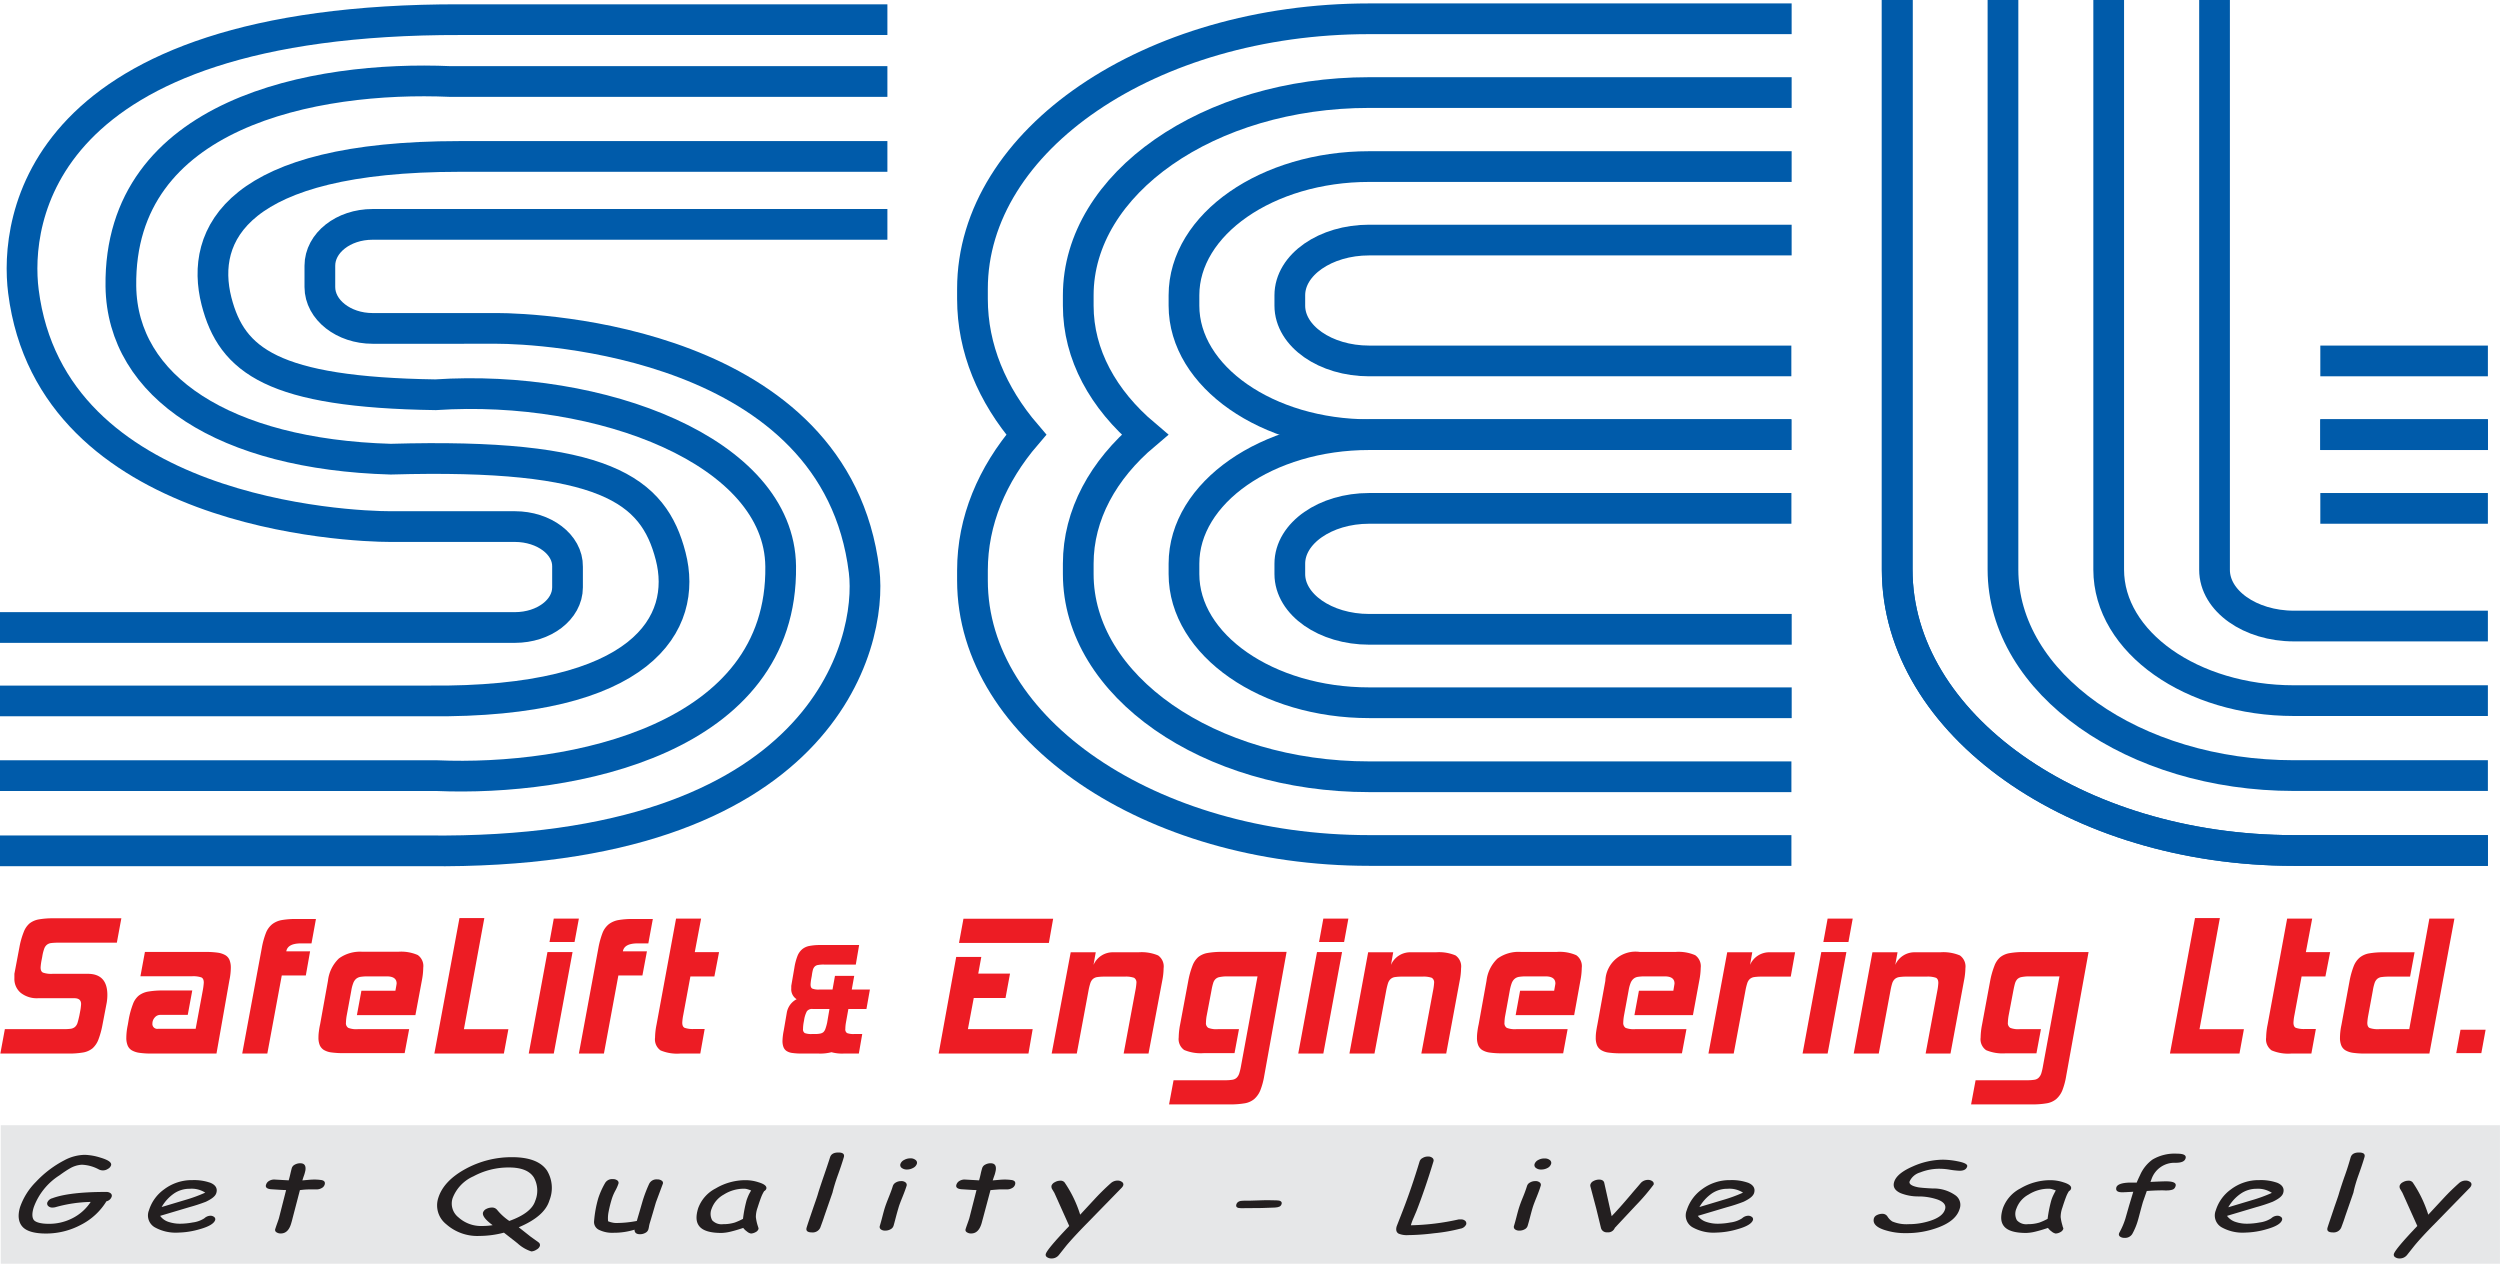 <svg xmlns="http://www.w3.org/2000/svg" viewBox="0 0 427.29 215.99"><defs><style>.cls-1{fill:#e6e7e8;}.cls-2{fill:#ed1c24;}.cls-3{fill:none;stroke:#005baa;stroke-miterlimit:10;stroke-width:5.25px;}.cls-4{fill:#231f20;}</style></defs><title>logo</title><g id="Layer_2" data-name="Layer 2"><g id="Layer_1-2" data-name="Layer 1"><rect class="cls-1" x="0.13" y="192.32" width="427.15" height="23.67"/><path class="cls-2" d="M17.51,175.18a14.75,14.75,0,0,1-.69,2.5,3.85,3.85,0,0,1-1,1.49,3.48,3.48,0,0,1-1.64.72,14.29,14.29,0,0,1-2.49.18H.06l.77-4.17h10a10,10,0,0,0,1.2-.06,1.45,1.45,0,0,0,.76-.3,1.52,1.52,0,0,0,.46-.72q.15-.48.33-1.32l.1-.53a9.29,9.29,0,0,0,.18-1.36c0-.69-.4-1-1.19-1H6.54a4.44,4.44,0,0,1-3-.92,3.09,3.09,0,0,1-1.08-2.48c0-.14,0-.27,0-.39s0-.24,0-.38l.87-4.6a13.45,13.45,0,0,1,.72-2.53,3.61,3.61,0,0,1,1-1.48,3.56,3.56,0,0,1,1.64-.7,14,14,0,0,1,2.45-.18h11.6l-.77,4.17h-10a10,10,0,0,0-1.2.06,1.45,1.45,0,0,0-.76.3,1.54,1.54,0,0,0-.47.72,7.08,7.08,0,0,0-.32,1.32l-.1.52a9.7,9.7,0,0,0-.18,1.32c0,.46.14.75.42.88a4.28,4.28,0,0,0,1.64.2H15c2.23,0,3.35,1.21,3.35,3.61a8.11,8.11,0,0,1-.11,1.32Z"/><path class="cls-2" d="M37,180.07H25.87a14.52,14.52,0,0,1-2-.12,3.66,3.66,0,0,1-1.32-.42,1.73,1.73,0,0,1-.73-.83,3.43,3.43,0,0,1-.23-1.36,10.93,10.93,0,0,1,.25-2.16l.17-1a14.44,14.44,0,0,1,.7-2.53,3.44,3.44,0,0,1,1-1.48,3.64,3.64,0,0,1,1.66-.7,14.29,14.29,0,0,1,2.49-.18h5l-.77,4.17H27.44a1.23,1.23,0,0,0-1,.46,1.52,1.52,0,0,0-.39,1,.83.83,0,0,0,.95.92h6.44l1.22-6.57a10.92,10.92,0,0,0,.17-1.32c0-.46-.13-.75-.4-.89a4.33,4.33,0,0,0-1.62-.2H24l.77-4.16H35.17a14.52,14.52,0,0,1,2,.12,3.66,3.66,0,0,1,1.32.42,1.71,1.71,0,0,1,.73.82,3.47,3.47,0,0,1,.23,1.36,10.94,10.94,0,0,1-.25,2.17Z"/><path class="cls-2" d="M52.27,166.72H48.16l-2.47,13.35H41.4L44.75,162a13.61,13.61,0,0,1,.71-2.57,3.59,3.59,0,0,1,1.08-1.48,3.74,3.74,0,0,1,1.65-.7,13.83,13.83,0,0,1,2.44-.18H54l-.76,4.17H51.47c-1.53,0-2.38.45-2.54,1.36H53Z"/><path class="cls-2" d="M71,173.5h-10l.77-4.17h5.81c.14-.75.21-1.16.21-1.24,0-.8-.56-1.21-1.67-1.21H62.79a7.48,7.48,0,0,0-1.17.08,1.57,1.57,0,0,0-.77.35,1.86,1.86,0,0,0-.48.74,6.15,6.15,0,0,0-.33,1.28l-.77,4.17a8.17,8.17,0,0,0-.14,1.28.93.93,0,0,0,.4.9,3.85,3.85,0,0,0,1.62.22h8.78L69.16,180H58.75a15,15,0,0,1-2.09-.12,3.35,3.35,0,0,1-1.33-.44,1.85,1.85,0,0,1-.69-.83,3.36,3.36,0,0,1-.21-1.3,7.15,7.15,0,0,1,.07-1,11.61,11.61,0,0,1,.21-1.22l1.35-7.49a6.21,6.21,0,0,1,1.87-3.79,6.17,6.17,0,0,1,4-1.14h6.13a7.07,7.07,0,0,1,3.34.56,2.29,2.29,0,0,1,.94,2.16,12.3,12.3,0,0,1-.24,2.21Z"/><path class="cls-2" d="M86.12,180.07H74.24l4.29-23.16h4.25l-3.49,19h7.6Z"/><path class="cls-2" d="M94.65,180.07H90.37l3.2-17.35h4.29ZM98.2,161H93.92l.73-4h4.29Z"/><path class="cls-2" d="M109.8,166.72h-4.11l-2.47,13.35H98.94L102.28,162a14.41,14.41,0,0,1,.71-2.57,3.59,3.59,0,0,1,1.08-1.48,3.83,3.83,0,0,1,1.66-.7,13.71,13.71,0,0,1,2.43-.18h3.42l-.77,4.17H109c-1.53,0-2.38.45-2.54,1.36h4.11Z"/><path class="cls-2" d="M119.69,180.07h-3.45a7.28,7.28,0,0,1-3.34-.54,2.3,2.3,0,0,1-.94-2.19,11.63,11.63,0,0,1,.24-2.16L115.55,157h4.28l-1.08,5.73h4.15l-.8,4.16H118l-1.22,6.58a8.8,8.8,0,0,0-.17,1.32c0,.45.13.75.4.88a4.26,4.26,0,0,0,1.62.2h1.81Z"/><path class="cls-2" d="M148.09,172.45H145l-.42,2.35a6.72,6.72,0,0,0-.1,1.06.74.74,0,0,0,.3.71,3.15,3.15,0,0,0,1.22.16h1.37l-.58,3.34h-2.6a6.73,6.73,0,0,1-2.07-.23,7.77,7.77,0,0,1-2.18.23H137a11.33,11.33,0,0,1-1.58-.1,2.35,2.35,0,0,1-1-.35,1.41,1.41,0,0,1-.52-.68,2.92,2.92,0,0,1-.16-1.06,10.22,10.22,0,0,1,.21-1.73l.53-3.09a3.2,3.2,0,0,1,1.68-2.28,2,2,0,0,1-.92-1.86c0-.17,0-.31,0-.42l.53-3.08a9.75,9.75,0,0,1,.52-2,2.91,2.91,0,0,1,.83-1.19,2.7,2.7,0,0,1,1.26-.56,9.47,9.47,0,0,1,1.82-.15h6.64l-.57,3.34h-5.44a5.17,5.17,0,0,0-1,.07,1,1,0,0,0-.58.27,1.33,1.33,0,0,0-.32.59,7.36,7.36,0,0,0-.18,1l-.08.42a7.8,7.8,0,0,0-.13,1.06c0,.36.1.6.3.7a3,3,0,0,0,1.22.16h2.23l.42-2.34H146l-.42,2.34h3.1Zm-6.72,2.35.4-2.35H138.9a1.08,1.08,0,0,0-1,.41,4.67,4.67,0,0,0-.47,1.52l-.08.42a6.72,6.72,0,0,0-.1,1.06.74.74,0,0,0,.3.71,3.15,3.15,0,0,0,1.22.16h.5a4.32,4.32,0,0,0,.89-.07,1.24,1.24,0,0,0,.57-.25,1.47,1.47,0,0,0,.35-.58A8.93,8.93,0,0,0,141.37,174.8Z"/><path class="cls-2" d="M175.78,180.07H160.43l3-16.51h4.29l-.52,2.84h5.43l-.77,4.17h-5.43l-1,5.33h11.07Zm3.49-18.91H163.91l.76-4.13H180Z"/><path class="cls-2" d="M196.3,180.07h-4.25l2-10.74a9.7,9.7,0,0,0,.18-1.32.92.92,0,0,0-.4-.89,4.33,4.33,0,0,0-1.62-.2h-3.42a8.44,8.44,0,0,0-1.27.08,1.46,1.46,0,0,0-.75.35,1.71,1.71,0,0,0-.43.74,9.87,9.87,0,0,0-.3,1.24l-2,10.74h-4.29L183,162.76h4.28l-.38,2.16a3.58,3.58,0,0,1,3.2-2.16h4.5a7.28,7.28,0,0,1,3.34.54,2.3,2.3,0,0,1,.94,2.18,11.64,11.64,0,0,1-.24,2.17Z"/><path class="cls-2" d="M216.08,183.87a12.12,12.12,0,0,1-.68,2.51,4,4,0,0,1-1.05,1.48,3.47,3.47,0,0,1-1.65.72,14.62,14.62,0,0,1-2.51.18H199.81l.77-4.13h8.78a7.19,7.19,0,0,0,1.25-.08,1.35,1.35,0,0,0,.77-.36,1.83,1.83,0,0,0,.43-.74,9.09,9.09,0,0,0,.3-1.26l2.82-15.31h-5.12a6.42,6.42,0,0,0-1.32.11,1.33,1.33,0,0,0-.75.36,1.56,1.56,0,0,0-.4.72,9.08,9.08,0,0,0-.28,1.22l-.8,4.21a7.11,7.11,0,0,0-.14,1.28.93.93,0,0,0,.4.9,3.79,3.79,0,0,0,1.62.22h3.62L211,180h-5.26a7.28,7.28,0,0,1-3.34-.54,2.27,2.27,0,0,1-.94-2.15,12.21,12.21,0,0,1,.24-2.2l1.4-7.49a14.26,14.26,0,0,1,.71-2.55,3.73,3.73,0,0,1,1-1.5,3.52,3.52,0,0,1,1.63-.7,14.08,14.08,0,0,1,2.46-.18h11Z"/><path class="cls-2" d="M226.18,180.07h-4.29l3.21-17.35h4.28ZM229.73,161h-4.28l.73-4h4.28Z"/><path class="cls-2" d="M247.18,180.07h-4.25l2-10.74a9.7,9.7,0,0,0,.18-1.32.92.92,0,0,0-.4-.89,4.33,4.33,0,0,0-1.62-.2h-3.41a8.49,8.49,0,0,0-1.28.08,1.39,1.39,0,0,0-.74.35,1.72,1.72,0,0,0-.44.74,12,12,0,0,0-.3,1.24l-2,10.74h-4.28l3.2-17.31h4.28l-.38,2.16a3.58,3.58,0,0,1,3.2-2.16h4.5a7.28,7.28,0,0,1,3.34.54,2.3,2.3,0,0,1,.94,2.18,11.64,11.64,0,0,1-.24,2.17Z"/><path class="cls-2" d="M269.05,173.5h-10l.76-4.17h5.82c.14-.75.21-1.16.21-1.24,0-.8-.56-1.21-1.67-1.21H260.8a7.48,7.48,0,0,0-1.17.08,1.53,1.53,0,0,0-.77.35,1.88,1.88,0,0,0-.49.74,7.75,7.75,0,0,0-.33,1.28l-.76,4.17a7.11,7.11,0,0,0-.14,1.28.93.93,0,0,0,.4.9,3.85,3.85,0,0,0,1.62.22h8.77l-.76,4.13H256.76a15,15,0,0,1-2.09-.12,3.35,3.35,0,0,1-1.33-.44,1.78,1.78,0,0,1-.69-.83,3.36,3.36,0,0,1-.21-1.3,7.15,7.15,0,0,1,.07-1,11.61,11.61,0,0,1,.21-1.22l1.35-7.49a6.21,6.21,0,0,1,1.87-3.79,6.14,6.14,0,0,1,4-1.14h6.13a7.07,7.07,0,0,1,3.34.56,2.29,2.29,0,0,1,.94,2.16,12.3,12.3,0,0,1-.24,2.21Z"/><path class="cls-2" d="M289.35,173.5h-10l.77-4.17H286c.13-.75.2-1.16.2-1.24,0-.8-.55-1.21-1.67-1.21H281.1a7.57,7.57,0,0,0-1.17.08,1.49,1.49,0,0,0-.76.35,1.88,1.88,0,0,0-.49.74,6.15,6.15,0,0,0-.33,1.28l-.77,4.17a8.17,8.17,0,0,0-.14,1.28,1,1,0,0,0,.4.9,3.85,3.85,0,0,0,1.62.22h8.78l-.77,4.13H277.06a15.1,15.1,0,0,1-2.09-.12,3.24,3.24,0,0,1-1.32-.44,1.81,1.81,0,0,1-.7-.83,3.36,3.36,0,0,1-.21-1.3,7.15,7.15,0,0,1,.07-1c.05-.36.12-.77.21-1.22l1.36-7.49a5.16,5.16,0,0,1,5.88-4.93h6.13a7.15,7.15,0,0,1,3.35.56,2.31,2.31,0,0,1,.94,2.16,12.42,12.42,0,0,1-.25,2.21Z"/><path class="cls-2" d="M306.07,166.92h-5a8.44,8.44,0,0,0-1.27.08,1.46,1.46,0,0,0-.75.35,1.71,1.71,0,0,0-.43.74,9.87,9.87,0,0,0-.3,1.24l-2,10.74H292l3.21-17.31h4.28l-.38,2.16a3.58,3.58,0,0,1,3.2-2.16h4.5Z"/><path class="cls-2" d="M312.37,180.07h-4.28l3.2-17.35h4.29ZM315.93,161h-4.29l.73-4h4.29Z"/><path class="cls-2" d="M333.37,180.07h-4.25l2-10.74a9.12,9.12,0,0,0,.17-1.32c0-.46-.13-.75-.4-.89a4.26,4.26,0,0,0-1.62-.2h-3.41a8.34,8.34,0,0,0-1.27.08,1.46,1.46,0,0,0-.75.35,1.72,1.72,0,0,0-.44.74,10.09,10.09,0,0,0-.29,1.24l-2,10.74h-4.28l3.2-17.31h4.29l-.39,2.16a3.58,3.58,0,0,1,3.21-2.16h4.49a7.33,7.33,0,0,1,3.35.54,2.32,2.32,0,0,1,.94,2.18,11.74,11.74,0,0,1-.25,2.17Z"/><path class="cls-2" d="M353.15,183.87a12.18,12.18,0,0,1-.67,2.51,4,4,0,0,1-1.05,1.48,3.47,3.47,0,0,1-1.65.72,14.7,14.7,0,0,1-2.51.18H336.89l.77-4.13h8.77a7.39,7.39,0,0,0,1.26-.08,1.3,1.3,0,0,0,.76-.36,1.85,1.85,0,0,0,.44-.74,9.3,9.3,0,0,0,.29-1.26L352,166.88h-5.12a6.6,6.6,0,0,0-1.33.11,1.39,1.39,0,0,0-.75.36,1.76,1.76,0,0,0-.4.72c-.09.3-.18.71-.28,1.22l-.8,4.21a8.17,8.17,0,0,0-.14,1.28.94.94,0,0,0,.41.9,3.76,3.76,0,0,0,1.61.22h3.63l-.77,4.13h-5.26a7.28,7.28,0,0,1-3.34-.54,2.27,2.27,0,0,1-.94-2.15,12.21,12.21,0,0,1,.24-2.2l1.39-7.49a14.18,14.18,0,0,1,.72-2.55,3.62,3.62,0,0,1,1-1.5,3.56,3.56,0,0,1,1.64-.7,14.08,14.08,0,0,1,2.46-.18h11Z"/><path class="cls-2" d="M382.76,180.07H370.88l4.28-23.16h4.25l-3.48,19h7.59Z"/><path class="cls-2" d="M395.05,180.07H391.6a7.28,7.28,0,0,1-3.34-.54,2.3,2.3,0,0,1-.94-2.19,11.63,11.63,0,0,1,.24-2.16L390.91,157h4.28l-1.08,5.73h4.15l-.81,4.16h-4.07l-1.22,6.58a8.8,8.8,0,0,0-.17,1.32c0,.45.13.75.4.88a4.26,4.26,0,0,0,1.62.2h1.81Z"/><path class="cls-2" d="M415.22,180.07h-11a14.52,14.52,0,0,1-2-.12,3.6,3.6,0,0,1-1.32-.42,1.73,1.73,0,0,1-.73-.83,3.43,3.43,0,0,1-.23-1.36,10.93,10.93,0,0,1,.25-2.16l1.39-7.53a14.34,14.34,0,0,1,.71-2.53,3.72,3.72,0,0,1,1.05-1.48,3.52,3.52,0,0,1,1.63-.7,14.16,14.16,0,0,1,2.46-.18h5.26l-.77,4.16h-3.62a9.45,9.45,0,0,0-1.2.07,1.41,1.41,0,0,0-.77.3,1.61,1.61,0,0,0-.47.72,8.13,8.13,0,0,0-.31,1.32l-.77,4.17a10.45,10.45,0,0,0-.17,1.32c0,.45.13.75.4.88a4.33,4.33,0,0,0,1.62.2h5.15L415.22,157h4.28Z"/><path class="cls-2" d="M424.1,180h-4.29l.73-4h4.29Z"/><path class="cls-3" d="M425.22,145.36H392.06c-37.29,0-67.8-21.6-67.8-48V0"/><path class="cls-3" d="M425.22,145.36H392.06c-37.29,0-67.8-21.6-67.8-48V0"/><path class="cls-3" d="M425.22,132.56H392.06c-27.41,0-49.72-15.79-49.72-35.21V0"/><path class="cls-3" d="M425.22,119.75H392.06c-17.44,0-31.65-10-31.65-22.4V0"/><path class="cls-3" d="M425.22,107H392.06c-7.48,0-13.56-4.31-13.56-9.6V0"/><path class="cls-3" d="M306.17,74.29H234c-17.39,0-31.64-9.92-31.64-22.05V50.47c0-12.12,14.25-22,31.64-22h72.22"/><path class="cls-3" d="M306.17,61.69H234c-7.47,0-13.55-4.24-13.55-9.45V50.47c0-5.21,6.08-9.44,13.55-9.44h72.22"/><path class="cls-3" d="M306.18,74.29H234c-17.39,0-31.64,9.92-31.64,22.06v1.76c0,12.13,14.25,22,31.64,22h72.23"/><path class="cls-3" d="M306.18,86.89H234c-7.47,0-13.55,4.24-13.55,9.46v1.76c0,5.2,6.08,9.45,13.55,9.45h72.23"/><path class="cls-3" d="M306.18,145.36H234c-37.38,0-67.79-20.7-67.79-46.15V97.49c0-8.45,3.35-16.38,9.2-23.2-5.85-6.82-9.2-14.75-9.2-23.2V49.37c0-25.45,30.41-46.16,67.79-46.16h72.22"/><path class="cls-3" d="M306.18,132.76H234c-27.41,0-49.71-15.54-49.71-34.65V96.35c0-8.38,4.28-16.07,11.38-22.06-7.1-6-11.38-13.68-11.38-22.05V50.47c0-19.1,22.3-34.65,49.71-34.65h72.22"/><line class="cls-3" x1="425.22" y1="74.29" x2="396.58" y2="74.29"/><line class="cls-3" x1="425.22" y1="61.69" x2="396.58" y2="61.69"/><line class="cls-3" x1="425.22" y1="74.29" x2="396.58" y2="74.29"/><line class="cls-3" x1="425.22" y1="86.89" x2="396.58" y2="86.89"/><path class="cls-3" d="M0,107.25H88c5,0,9-3.08,9-6.86V96.85C97.06,93.08,93,90,88,90H66.68C59.77,90,8.79,87.9,4,49.78,2.5,37.89,6.05,3.21,78.72,3.36h72.95"/><path class="cls-3" d="M151.67,38.35h-88c-5,0-9,3.18-9,7.07v3.64c0,3.9,4.07,7.07,9,7.07H85c6.92,0,57.9,2.16,62.69,41.46,1.5,12.25-6.8,48.62-74.73,47.83H0"/><path class="cls-3" d="M151.67,13.93H76.94c-23.09-1-56.67,5.29-56.28,35,.23,17.21,17.71,28.72,46.1,29.55,36.7-1.05,44.94,5.22,47.87,16.59s-4.57,25.13-41.48,24.73H0"/><path class="cls-3" d="M151.67,26.74H78.54C40.42,26.74,34.12,40.1,37,51.47c2.62,10.18,9.62,15.59,37.43,16,28.2-1.87,58.78,9.64,59,29.31.4,29.66-35.69,36.77-58.77,35.79H0"/><path class="cls-4" d="M18.19,205.32a10.87,10.87,0,0,1-4.32,4,12.66,12.66,0,0,1-6,1.51c-1.95,0-3.3-.38-4-1.13s-.89-1.89-.44-3.39A11.4,11.4,0,0,1,6.14,202,18,18,0,0,1,11,198.31a7.62,7.62,0,0,1,3.51-.93,9.94,9.94,0,0,1,2.7.49c1.33.4,1.92.83,1.77,1.31a1.1,1.1,0,0,1-.54.6,1.52,1.52,0,0,1-1.61.06,6.67,6.67,0,0,0-2.84-.77,4.51,4.51,0,0,0-2.06.64c-.39.22-1,.61-1.76,1.17a10.85,10.85,0,0,0-4.4,5.46c-.32,1-.3,1.75,0,2.16s1.22.67,2.56.67a8.73,8.73,0,0,0,4-.93,8.1,8.1,0,0,0,3.17-2.81,23.6,23.6,0,0,0-5.93.87,1.92,1.92,0,0,1-.56.09,1,1,0,0,1-.78-.27.58.58,0,0,1-.14-.6,1.24,1.24,0,0,1,.85-.72q2.89-1.08,9.19-1.08a1.18,1.18,0,0,1,.79.24.52.52,0,0,1,.16.59A1.2,1.2,0,0,1,18.19,205.32Z"/><path class="cls-4" d="M30.48,210.67a7.31,7.31,0,0,1-4.07-.93,2.34,2.34,0,0,1-.95-2.88,6.9,6.9,0,0,1,2.59-3.58,7.84,7.84,0,0,1,4.83-1.58,8.45,8.45,0,0,1,3.09.46c.91.38,1.24,1,1,1.75-.16.54-.76,1-1.79,1.49a28.54,28.54,0,0,1-2.81.92l-5,1.49a2.83,2.83,0,0,0,1.34,1,6.19,6.19,0,0,0,2.21.34,11.63,11.63,0,0,0,2-.21,4.76,4.76,0,0,0,2-.71,1.59,1.59,0,0,1,1-.44,1,1,0,0,1,.68.21.48.48,0,0,1,.18.51c-.19.61-1.06,1.13-2.61,1.57A14,14,0,0,1,30.48,210.67Zm1.95-7.49a4.75,4.75,0,0,0-2.65.78,7.12,7.12,0,0,0-2.15,2.34l4-1.2a25.25,25.25,0,0,0,3.45-1.26A4.29,4.29,0,0,0,32.43,203.18Z"/><path class="cls-4" d="M54.08,203.29l-.58,0h-.58c-.19,0-.74,0-1.66.12L50,208.24l-.09.36-.12.42q-.49,1.8-1.8,1.8a1.27,1.27,0,0,1-.76-.22.46.46,0,0,1-.19-.53c.07-.21.17-.52.32-.94s.26-.73.32-.94l1.22-4.79c-.57,0-1.44-.07-2.6-.14-.69-.07-1-.34-.81-.82a1.06,1.06,0,0,1,.5-.6,1.68,1.68,0,0,1,.9-.24l2.45.14c.09-.28.18-.65.29-1.12s.19-.8.25-1a1,1,0,0,1,.52-.57,1.89,1.89,0,0,1,.91-.23c.72,0,1,.4.89,1.21a7.31,7.31,0,0,1-.19.73l-.17.48-.16.51c1-.09,1.58-.14,1.73-.14a8.47,8.47,0,0,1,1.59.09c.45.11.61.36.49.77a1,1,0,0,1-.51.59A1.72,1.72,0,0,1,54.08,203.29Z"/><path class="cls-4" d="M90.82,213.89a6.45,6.45,0,0,1-2.39-1.41l-2.3-1.8a16.46,16.46,0,0,1-4.16.56,8,8,0,0,1-5.7-2,4.1,4.1,0,0,1-1.37-4.46q.9-2.94,4.68-5a16.42,16.42,0,0,1,7.92-2q4.45,0,6,2.3a5.73,5.73,0,0,1,.4,5.1c-.55,1.82-2.29,3.34-5.24,4.58l2.09,1.65,1.27.91a.57.57,0,0,1,.25.64,1.12,1.12,0,0,1-.54.6A1.84,1.84,0,0,1,90.82,213.89ZM87,199.54a12.63,12.63,0,0,0-6.08,1.51,6.68,6.68,0,0,0-3.57,3.76,3,3,0,0,0,1,3.25,5.75,5.75,0,0,0,4.12,1.48,10.6,10.6,0,0,0,1.73-.14c-1.25-.92-1.8-1.64-1.64-2.18a1.1,1.1,0,0,1,.57-.6,2.14,2.14,0,0,1,.94-.23,1.08,1.08,0,0,1,.89.39,9.57,9.57,0,0,0,2.09,1.9c2.54-.91,4-2.06,4.43-3.44a4.58,4.58,0,0,0-.24-4Q90.15,199.54,87,199.54Z"/><path class="cls-4" d="M112.11,205.49c-.12.4-.29,1-.52,1.78s-.41,1.38-.53,1.77a5.13,5.13,0,0,0-.13.55,3.71,3.71,0,0,1-.12.55,1,1,0,0,1-.52.58,1.89,1.89,0,0,1-.91.23c-.61,0-.93-.26-.93-.78a11.8,11.8,0,0,1-3.59.53,5.12,5.12,0,0,1-2.44-.48,1.48,1.48,0,0,1-.88-1.53,19.63,19.63,0,0,1,.71-3.88,13.53,13.53,0,0,1,1.14-2.56,1.39,1.39,0,0,1,1.35-.72,1.19,1.19,0,0,1,.78.23.49.49,0,0,1,.17.58,7.14,7.14,0,0,1-.54,1.2,8.13,8.13,0,0,0-.55,1.27,21.14,21.14,0,0,0-.59,2.35,5.54,5.54,0,0,0-.08,1.57,3.64,3.64,0,0,0,.71.22,2.89,2.89,0,0,0,.72.08,18.56,18.56,0,0,0,3.48-.35l.49-1.67.46-1.59a22.56,22.56,0,0,1,1.16-3.08,1.38,1.38,0,0,1,1.39-.76,1.19,1.19,0,0,1,.78.23.45.45,0,0,1,.15.57Z"/><path class="cls-4" d="M128.36,210.83a1.48,1.48,0,0,1-.71-.36,2.74,2.74,0,0,1-.62-.6c-.85.29-1.58.5-2.21.65a7.24,7.24,0,0,1-1.51.21c-1.86,0-3.1-.36-3.73-1.08s-.68-1.72-.26-3.12a6.15,6.15,0,0,1,3-3.41,10,10,0,0,1,5.16-1.41,7.19,7.19,0,0,1,2.2.37q1.49.46,1.29,1.11a.74.74,0,0,1-.36.39,5.83,5.83,0,0,0-.5,1q-.28.72-.63,1.83a4.75,4.75,0,0,0-.29,1.61,7.86,7.86,0,0,0,.31,1.45l.14.44,0,.14a.94.94,0,0,1-.49.54A1.8,1.8,0,0,1,128.36,210.83Zm-.75-5.71c.08-.23.18-.49.3-.77s.29-.57.47-.88a6.92,6.92,0,0,0-.69-.23,2,2,0,0,0-.48-.07,6.41,6.41,0,0,0-3.5,1,4.51,4.51,0,0,0-2.07,2.39,2.31,2.31,0,0,0,.08,2,2.17,2.17,0,0,0,1.87.67,6.58,6.58,0,0,0,2-.28,10.53,10.53,0,0,0,1.4-.63A22.1,22.1,0,0,1,127.61,205.12Z"/><path class="cls-4" d="M142.29,203.83l-1.42,4.09c-.13.43-.36,1.06-.67,1.9a1.41,1.41,0,0,1-1.42.82c-.78,0-1.08-.28-.91-.84s.54-1.65,1-3,.83-2.33,1-3q.41-1.29,1-3t1-3c.17-.55.64-.82,1.42-.82s1.09.27.93.82q-.39,1.31-1,3T142.29,203.83Z"/><path class="cls-4" d="M153.53,206.56c-.1.33-.24.82-.41,1.47s-.3,1.15-.4,1.48a1,1,0,0,1-.51.59,1.78,1.78,0,0,1-.91.23,1.14,1.14,0,0,1-.77-.23.53.53,0,0,1-.15-.59c.1-.33.24-.82.41-1.48s.3-1.14.4-1.47c.16-.52.4-1.16.71-1.93s.55-1.41.7-1.92a1.06,1.06,0,0,1,.51-.6,1.74,1.74,0,0,1,.91-.24,1.09,1.09,0,0,1,.77.24.54.54,0,0,1,.15.6c-.16.51-.4,1.15-.71,1.92S153.68,206,153.53,206.56Zm1.49-6.67a1.41,1.41,0,0,1-.91-.28.6.6,0,0,1-.21-.68,1.24,1.24,0,0,1,.62-.67,2.14,2.14,0,0,1,1.07-.28,1.31,1.31,0,0,1,.9.28.59.59,0,0,1,.21.67,1.22,1.22,0,0,1-.62.68A2.18,2.18,0,0,1,155,199.89Z"/><path class="cls-4" d="M172.11,203.29l-.58,0h-.59q-.27,0-1.65.12L168,208.24l-.1.36-.11.42c-.34,1.2-.93,1.8-1.8,1.8a1.25,1.25,0,0,1-.76-.22.44.44,0,0,1-.19-.53c.06-.21.17-.52.32-.94s.26-.73.32-.94l1.22-4.79c-.58,0-1.44-.07-2.6-.14-.69-.07-1-.34-.82-.82a1.13,1.13,0,0,1,.51-.6,1.67,1.67,0,0,1,.89-.24l2.46.14c.08-.28.18-.65.28-1.12s.2-.8.26-1a1,1,0,0,1,.52-.57,1.86,1.86,0,0,1,.91-.23c.71,0,1,.4.88,1.21a6.92,6.92,0,0,1-.18.73l-.17.48-.17.51c1-.09,1.59-.14,1.73-.14a8.53,8.53,0,0,1,1.6.09c.45.11.61.36.49.77a1,1,0,0,1-.51.59A1.74,1.74,0,0,1,172.11,203.29Z"/><path class="cls-4" d="M191.72,203l-6,6.15q-2.19,2.23-3.47,3.75l-1.27,1.6a1.55,1.55,0,0,1-1.25.59,1.28,1.28,0,0,1-.79-.23.47.47,0,0,1-.19-.56q.24-.82,4-4.76l-2.54-5.66-.36-.6a.88.88,0,0,1-.13-.63,1.09,1.09,0,0,1,.56-.59,1.85,1.85,0,0,1,.91-.26.88.88,0,0,1,.76.29,20.56,20.56,0,0,1,2.67,5.52l2.62-2.83c.94-1,1.8-1.83,2.6-2.54a1.73,1.73,0,0,1,1.14-.46,1.22,1.22,0,0,1,.79.24.5.5,0,0,1,.21.57A1.11,1.11,0,0,1,191.72,203Z"/><path class="cls-4" d="M217.91,206.39c-1.1.07-3,.11-5.8.11-.66,0-.93-.21-.8-.64s.53-.64,1.19-.64,1.58,0,2.84-.06,2.21,0,2.84,0,1,.21.86.64S218.55,206.34,217.91,206.39Z"/><path class="cls-4" d="M249.59,210a28.58,28.58,0,0,1-4.46.78,38.53,38.53,0,0,1-4.43.32,3.7,3.7,0,0,1-1.65-.25c-.4-.23-.51-.65-.33-1.27l1.06-2.72q1.46-3.76,2.85-8.35a1,1,0,0,1,.52-.59,1.68,1.68,0,0,1,.91-.25,1.09,1.09,0,0,1,.78.25.55.55,0,0,1,.16.59q-1.41,4.65-2.89,8.45l-.53,1.25a8.36,8.36,0,0,0-.44,1.21,40.81,40.81,0,0,0,8.16-1,1.84,1.84,0,0,1,.39,0,1,1,0,0,1,.78.28.61.61,0,0,1,.12.58A1.31,1.31,0,0,1,249.59,210Z"/><path class="cls-4" d="M261.91,206.56c-.1.33-.23.82-.4,1.47s-.31,1.15-.41,1.48a1,1,0,0,1-.5.59,1.78,1.78,0,0,1-.91.23,1.14,1.14,0,0,1-.77-.23.53.53,0,0,1-.15-.59c.1-.33.24-.82.41-1.48s.3-1.14.4-1.47c.16-.52.39-1.16.71-1.93s.54-1.41.7-1.92a1,1,0,0,1,.51-.6,1.72,1.72,0,0,1,.91-.24,1.09,1.09,0,0,1,.77.24.52.52,0,0,1,.14.6c-.15.51-.39,1.15-.7,1.92S262.07,206,261.91,206.56Zm1.49-6.67a1.38,1.38,0,0,1-.9-.28.6.6,0,0,1-.21-.68,1.24,1.24,0,0,1,.62-.67A2.11,2.11,0,0,1,264,198a1.33,1.33,0,0,1,.9.28.59.59,0,0,1,.2.67,1.2,1.2,0,0,1-.61.68A2.22,2.22,0,0,1,263.4,199.89Z"/><path class="cls-4" d="M276,209.86a1.22,1.22,0,0,1-1.31.76,1,1,0,0,1-1.05-.71l-.81-3.33-1-3.78a.67.67,0,0,1,0-.37,1,1,0,0,1,.54-.58,2,2,0,0,1,.93-.24c.48,0,.77.17.88.5l1.28,5.75q1.29-1.32,3.4-3.82c.35-.43.87-1,1.58-1.85a1.66,1.66,0,0,1,1.2-.53,1.22,1.22,0,0,1,.79.24.51.51,0,0,1,.2.57,35.32,35.32,0,0,1-3,3.51Z"/><path class="cls-4" d="M293.31,210.67a7.31,7.31,0,0,1-4.07-.93,2.34,2.34,0,0,1-.95-2.88,7,7,0,0,1,2.59-3.58,7.86,7.86,0,0,1,4.83-1.58,8.45,8.45,0,0,1,3.09.46c.91.38,1.24,1,1,1.75-.17.54-.77,1-1.8,1.49a27.61,27.61,0,0,1-2.81.92l-5,1.49a2.81,2.81,0,0,0,1.35,1,6.11,6.11,0,0,0,2.21.34,11.62,11.62,0,0,0,2-.21,4.76,4.76,0,0,0,2-.71,1.61,1.61,0,0,1,1-.44,1,1,0,0,1,.68.21.47.47,0,0,1,.18.51c-.19.61-1.06,1.13-2.61,1.57A13.89,13.89,0,0,1,293.31,210.67Zm1.95-7.49a4.78,4.78,0,0,0-2.65.78,7.23,7.23,0,0,0-2.15,2.34l4-1.2a25.25,25.25,0,0,0,3.45-1.26A4.29,4.29,0,0,0,295.26,203.18Z"/><path class="cls-4" d="M320.28,208.24a.92.92,0,0,1,.51-.56,2.06,2.06,0,0,1,.93-.22,1,1,0,0,1,.88.46,2.59,2.59,0,0,0,.83.85,6.27,6.27,0,0,0,2.8.46,11.75,11.75,0,0,0,3.59-.55c1.5-.47,2.37-1.13,2.62-2,.21-.68-.19-1.23-1.2-1.63a10,10,0,0,0-3.39-.56,8.11,8.11,0,0,1-3-.56c-1-.45-1.36-1.09-1.11-1.91q.44-1.47,3.21-2.67a12.84,12.84,0,0,1,5.1-1.14,13.05,13.05,0,0,1,2.52.27q1.83.35,1.65.9-.21.72-1.29.72a13.44,13.44,0,0,1-1.61-.17,10.68,10.68,0,0,0-1.79-.17,8.89,8.89,0,0,0-3.35.63,2.83,2.83,0,0,0-1.8,1.54q-.19.67,1.47,1c.42.07,1.24.14,2.48.2a6.42,6.42,0,0,1,3.9,1.18,2,2,0,0,1,.7,2.32q-.6,2-3.57,3.13a15.24,15.24,0,0,1-5.58,1,11.3,11.3,0,0,1-3.81-.58C320.61,209.71,320.06,209.07,320.28,208.24Z"/><path class="cls-4" d="M351.35,210.83a1.52,1.52,0,0,1-.71-.36,2.66,2.66,0,0,1-.61-.6c-.85.29-1.59.5-2.21.65a7.23,7.23,0,0,1-1.52.21c-1.85,0-3.1-.36-3.73-1.08s-.68-1.72-.25-3.12a6.17,6.17,0,0,1,3-3.41,10.07,10.07,0,0,1,5.16-1.41,7.25,7.25,0,0,1,2.21.37c1,.31,1.41.68,1.28,1.11a.68.68,0,0,1-.35.39,5.19,5.19,0,0,0-.5,1q-.28.72-.63,1.83a4.75,4.75,0,0,0-.29,1.61,7.86,7.86,0,0,0,.31,1.45c0,.1.07.25.14.44l0,.14a1,1,0,0,1-.5.54A1.74,1.74,0,0,1,351.35,210.83Zm-.74-5.71a6,6,0,0,1,.3-.77c.13-.27.28-.57.46-.88a6.84,6.84,0,0,0-.68-.23,2,2,0,0,0-.48-.07,6.41,6.41,0,0,0-3.5,1,4.42,4.42,0,0,0-2.07,2.39,2.27,2.27,0,0,0,.08,2,2.15,2.15,0,0,0,1.86.67,6.6,6.6,0,0,0,2-.28,10.54,10.54,0,0,0,1.39-.63A21.84,21.84,0,0,1,350.61,205.12Z"/><path class="cls-4" d="M371.81,198.74a4.14,4.14,0,0,0-4.07,2.76l-.19.51c1.37-.07,2.25-.1,2.65-.1,1.26,0,1.81.27,1.64.82s-.5.64-1.14.72a7.22,7.22,0,0,1-1,0c-.36,0-1.28,0-2.78.11l-.66,1.88c-.1.34-.24.85-.42,1.52s-.31,1.19-.41,1.52a11.13,11.13,0,0,1-1,2.44,1.43,1.43,0,0,1-1.31.65,1.23,1.23,0,0,1-.76-.21.47.47,0,0,1-.18-.55,1,1,0,0,1,.07-.16,12.79,12.79,0,0,0,1-2.33l.64-2.24.72-2.39c-1,.06-1.64.09-1.9.09-.8,0-1.12-.27-1-.8s.94-.83,2.34-.86l1.15,0c.12-.31.3-.72.56-1.25a6.46,6.46,0,0,1,2.15-2.69,7.43,7.43,0,0,1,4.18-1c1.14,0,1.62.27,1.46.8S372.84,198.74,371.81,198.74Z"/><path class="cls-4" d="M383.74,210.67a7.31,7.31,0,0,1-4.07-.93,2.33,2.33,0,0,1-.95-2.88,6.9,6.9,0,0,1,2.59-3.58,7.84,7.84,0,0,1,4.83-1.58,8.49,8.49,0,0,1,3.09.46c.9.38,1.24,1,1,1.75-.16.54-.76,1-1.8,1.49a27.14,27.14,0,0,1-2.8.92l-5,1.49a2.91,2.91,0,0,0,1.35,1,6.15,6.15,0,0,0,2.21.34,11.52,11.52,0,0,0,2-.21,4.76,4.76,0,0,0,2-.71,1.59,1.59,0,0,1,1-.44,1,1,0,0,1,.68.21.46.46,0,0,1,.17.51c-.18.61-1.05,1.13-2.6,1.57A14,14,0,0,1,383.74,210.67Zm1.95-7.49A4.75,4.75,0,0,0,383,204a7.12,7.12,0,0,0-2.15,2.34l4-1.2a25.25,25.25,0,0,0,3.45-1.26A4.29,4.29,0,0,0,385.69,203.18Z"/><path class="cls-4" d="M402.24,203.83l-1.42,4.09c-.13.43-.35,1.06-.67,1.9a1.41,1.41,0,0,1-1.42.82c-.78,0-1.08-.28-.91-.84s.55-1.65,1-3,.83-2.33,1-3c.27-.86.59-1.85,1-3s.69-2.1.95-3c.17-.55.64-.82,1.42-.82s1.1.27.93.82q-.39,1.31-1,3T402.24,203.83Z"/><path class="cls-4" d="M422.14,203l-6,6.15q-2.21,2.23-3.47,3.75l-1.27,1.6a1.58,1.58,0,0,1-1.25.59,1.29,1.29,0,0,1-.8-.23.48.48,0,0,1-.19-.56c.17-.55,1.5-2.14,4-4.76l-2.54-5.66-.35-.6a.83.83,0,0,1-.13-.63,1.07,1.07,0,0,1,.55-.59,1.86,1.86,0,0,1,.92-.26.9.9,0,0,1,.76.29,20.89,20.89,0,0,1,2.66,5.52l2.63-2.83c.93-1,1.8-1.83,2.6-2.54a1.69,1.69,0,0,1,1.14-.46,1.26,1.26,0,0,1,.79.24.49.49,0,0,1,.2.57A1.11,1.11,0,0,1,422.14,203Z"/></g></g></svg>